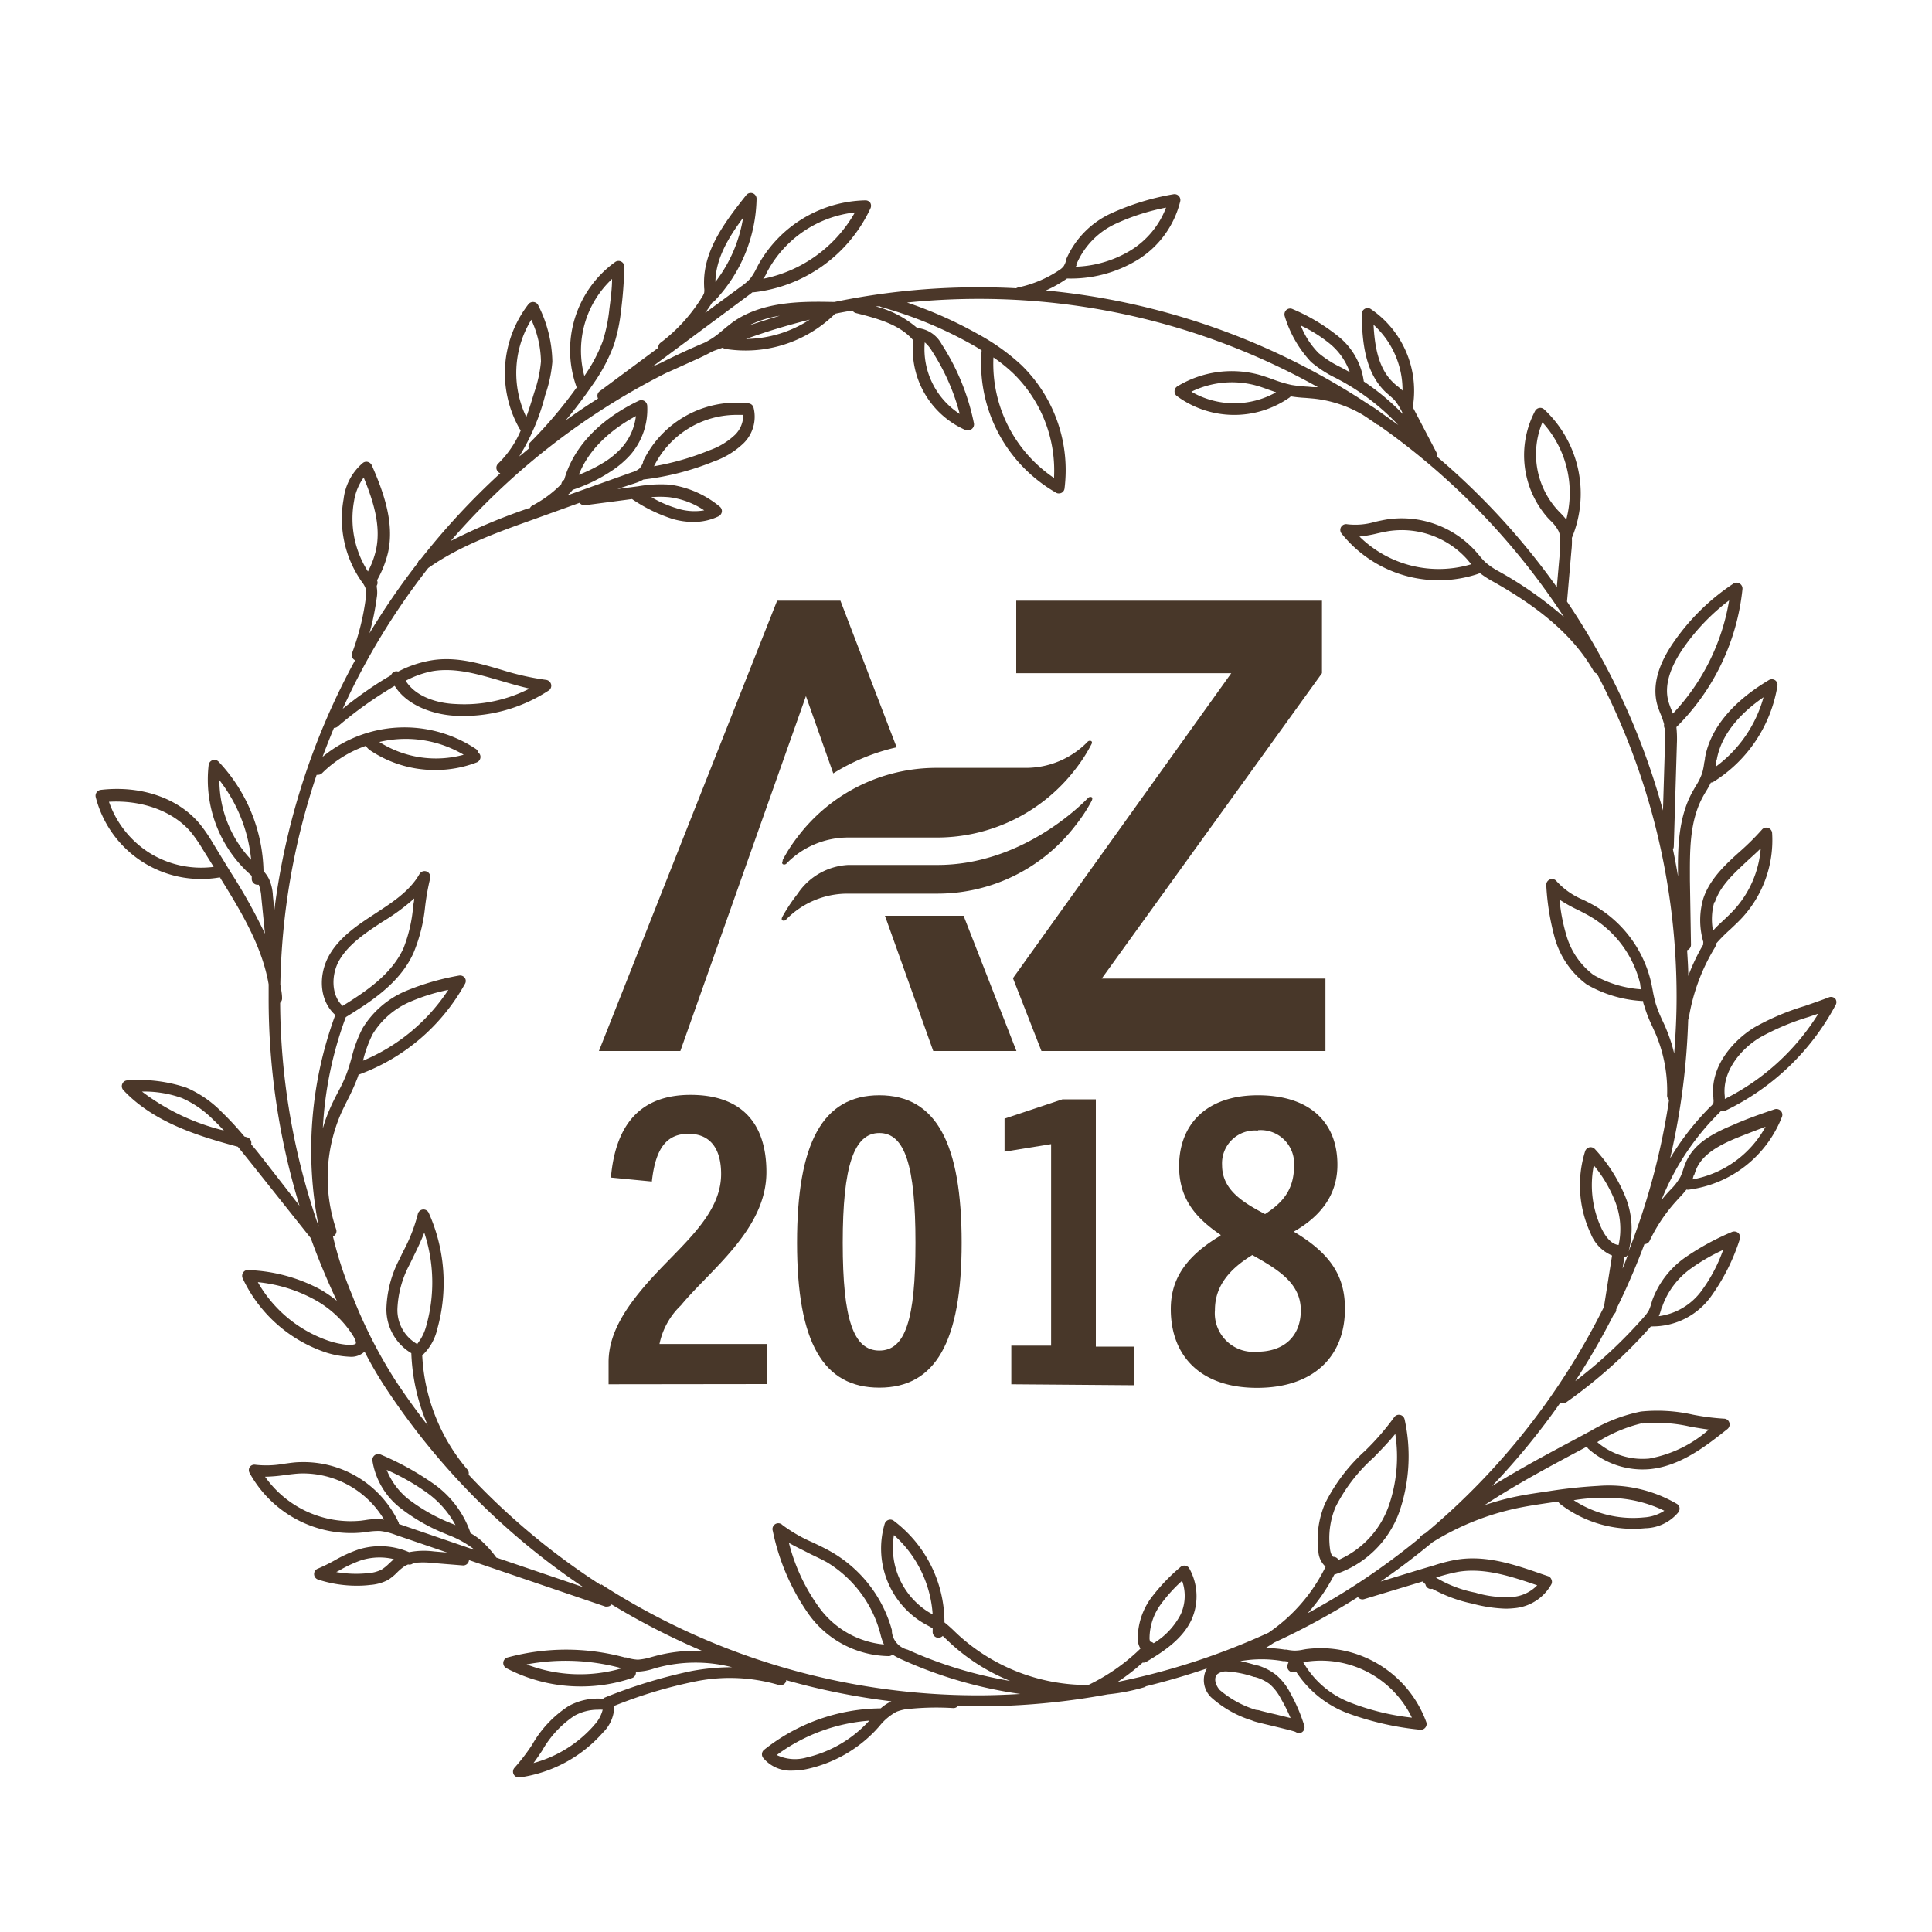<svg xmlns="http://www.w3.org/2000/svg" viewBox="0 0 200 200"><defs><style>.cls-1{opacity:0.5;}.cls-2{fill:#4b3729;}.cls-3{fill:#483729;}</style></defs><g id="AZ_2017"><path class="cls-2" d="M190,103.4a.61.61,0,0,0-.67-.16c-.82.32-1.67.61-2.5.9a25.47,25.47,0,0,0-5.21,2.21c-2.19,1.34-4.63,4.05-4.25,7.27v.11a1.45,1.45,0,0,1,0,.46,1.07,1.07,0,0,1-.29.35,27.61,27.61,0,0,0-4.19,5.37,72.91,72.91,0,0,0,1.87-14.35.47.47,0,0,0,.06-.15,20.23,20.23,0,0,1,2.71-7.33.59.59,0,0,0,.09-.36,16.63,16.63,0,0,1,1.51-1.52c.44-.42.9-.84,1.32-1.31a11.87,11.87,0,0,0,3-8.66.61.61,0,0,0-.42-.53.6.6,0,0,0-.64.19,26,26,0,0,1-2.23,2.22C178.6,89.5,177,91,176.33,93a8,8,0,0,0,0,4.52.49.49,0,0,0,0,.24,20.43,20.43,0,0,0-1.56,3.27c0-.89-.07-1.78-.12-2.66a.6.6,0,0,0,.4-.57l-.11-6.65c0-2.82-.1-6,1.32-8.63.1-.19.21-.37.32-.56a8.64,8.64,0,0,0,.53-.95.53.53,0,0,0,.27-.08A14.47,14.47,0,0,0,184,71a.59.59,0,0,0-.25-.59.61.61,0,0,0-.65,0c-3.79,2.26-6.07,5.05-6.6,8.05,0,.19-.06.37-.09.56a6.14,6.14,0,0,1-.2,1,6,6,0,0,1-.68,1.37l-.34.6c-1.49,2.72-1.52,6-1.48,8.74-.16-.94-.33-1.88-.53-2.81a.58.58,0,0,0,.09-.29L173.59,77a11.29,11.29,0,0,0-.05-1.73,23.52,23.52,0,0,0,6.84-14.29.6.6,0,0,0-.29-.57.59.59,0,0,0-.64,0,22.76,22.76,0,0,0-6.11,5.95c-1.71,2.42-2.31,4.63-1.79,6.56a10.31,10.31,0,0,0,.38,1.06,8,8,0,0,1,.34,1,.61.61,0,0,0,.09.47,11.14,11.14,0,0,1,0,1.53l-.21,6.92a73,73,0,0,0-9.93-21.62.17.17,0,0,0,0-.05l.45-5.21a8.26,8.26,0,0,0,.05-1.34,11.93,11.93,0,0,0-2.87-13.3.58.58,0,0,0-.5-.15.61.61,0,0,0-.43.3,9.79,9.79,0,0,0,1.31,11.08l.29.3a3.9,3.9,0,0,1,.83,1.09,2.38,2.38,0,0,1,.15.52.61.61,0,0,0,0,.3,8,8,0,0,1,0,1.1l-.34,3.86a73.91,73.91,0,0,0-12.43-13.53.57.57,0,0,0,0-.36l-2.48-4.74a10.23,10.23,0,0,0-4.36-10.17.58.58,0,0,0-.62,0,.63.63,0,0,0-.31.54c.06,2.83.31,6,2.49,8.08l.39.34c.18.16.37.32.54.5a6.39,6.39,0,0,1,.77,1.23l.13.25a25,25,0,0,0-4.1-3.43,7.19,7.19,0,0,0-2.69-4.71A19.82,19.82,0,0,0,133.82,32a.59.59,0,0,0-.67.1.63.63,0,0,0-.15.65,12,12,0,0,0,2.72,4.72,11.93,11.93,0,0,0,2.56,1.66l.6.32A23.9,23.9,0,0,1,144.75,44c-.58-.43-1.17-.84-1.75-1.25a14.52,14.52,0,0,0-1.32-.89,73.08,73.08,0,0,0-33.41-11.79,13,13,0,0,0,2-1.11l.19-.13a13.29,13.29,0,0,0,7.24-1.89,9.9,9.9,0,0,0,4.48-6.11.62.62,0,0,0-.16-.55.61.61,0,0,0-.55-.17,26.18,26.18,0,0,0-6.39,1.95,9.31,9.31,0,0,0-4.76,4.9l0,.14a2.06,2.06,0,0,1-.22.47,1.82,1.82,0,0,1-.46.4,12.1,12.1,0,0,1-4.27,1.79,1,1,0,0,0-.18.08c-1.28-.07-2.58-.1-3.88-.1a73.48,73.48,0,0,0-14.93,1.52s-.06,0-.1,0c-3.09-.06-7.34-.13-10.45,2.11-.32.24-.63.49-.94.75s-.59.5-.9.72-.65.42-1,.61c-1.56.65-3.09,1.37-4.59,2.12l-.87.39,9.85-7.31c.16-.12.34-.25.51-.39H78A15.21,15.21,0,0,0,90.1,21.59a.63.63,0,0,0,0-.58.6.6,0,0,0-.51-.27h0a13,13,0,0,0-11.1,6.69l-.17.33a6.19,6.19,0,0,1-.67,1.1,5.66,5.66,0,0,1-.94.8L73,32.39c.23-.32.47-.65.68-1l.06-.08a.62.62,0,0,0,.22-.15,15.75,15.75,0,0,0,4.36-10.58.6.6,0,0,0-1.07-.38c-2.39,3-4.53,5.92-4.36,9.44v.13a1.71,1.71,0,0,1,0,.56,2,2,0,0,1-.22.43,17.26,17.26,0,0,1-4.29,4.72.59.59,0,0,0-.23.52l-6.07,4.5a.59.59,0,0,0-.17.75c-1.14.73-2.26,1.48-3.35,2.27q1.44-1.73,2.72-3.59a17.77,17.77,0,0,0,2.26-4.2,17.55,17.55,0,0,0,.75-3.57,43.33,43.33,0,0,0,.34-4.54.6.6,0,0,0-.93-.51,11.25,11.25,0,0,0-4,13,46.77,46.77,0,0,1-4.82,5.69.59.59,0,0,0-.13.63c-.33.27-.64.55-1,.82a22.4,22.4,0,0,0,2.69-6.35,14,14,0,0,0,.74-3.45,13.38,13.38,0,0,0-1.46-5.84.6.6,0,0,0-1-.14,11.67,11.67,0,0,0-.94,12.91.5.5,0,0,0,.14.15A10.46,10.46,0,0,1,51.56,48a.59.59,0,0,0,0,.84.51.51,0,0,0,.23.15,74.39,74.39,0,0,0-8.23,8.88l-.09.07a.53.53,0,0,0-.22.33,75.54,75.54,0,0,0-5,7.28A27.22,27.22,0,0,0,39,61.88a3.18,3.18,0,0,0,0-1.11l0-.14a.83.83,0,0,0,.08-.22.67.67,0,0,0-.05-.34,10.9,10.9,0,0,0,1.15-2.92c.65-3-.43-6.13-1.7-9a.63.63,0,0,0-.4-.33.58.58,0,0,0-.51.1,5.76,5.76,0,0,0-2,3.75,11.36,11.36,0,0,0,1.79,8.42l.09.13a2.51,2.51,0,0,1,.44.81,2.16,2.16,0,0,1,0,.71,25.75,25.75,0,0,1-1.44,5.86.6.6,0,0,0,.31.75A73,73,0,0,0,28.4,94.21l-.15-1.47a4.71,4.71,0,0,0-.4-1.74,3.43,3.43,0,0,0-.57-.82,17,17,0,0,0-4.65-11.33.6.6,0,0,0-.62-.16.62.62,0,0,0-.41.5,13.17,13.17,0,0,0,4,11.06l.22.2.24.22c0,.1,0,.2,0,.29a.61.61,0,0,0,.58.63l.15,0a4.41,4.41,0,0,1,.26,1.28l.38,3.79a57.24,57.24,0,0,0-3.56-6.38l-1.83-3a16,16,0,0,0-1.37-2c-2.22-2.66-6.06-4-10.25-3.51a.61.61,0,0,0-.42.26.6.6,0,0,0-.09.49,11.25,11.25,0,0,0,12.76,8.32l.14,0,0,.06c2.05,3.31,4.32,7,5,11,0,.43,0,.85,0,1.28A73.29,73.29,0,0,0,31,124.81L27,119.67c-.32-.4-.64-.81-1-1.21v0a.6.6,0,0,0-.43-.73l-.27-.08a32,32,0,0,0-2.38-2.57,11.46,11.46,0,0,0-3.63-2.49,15.47,15.47,0,0,0-6.09-.75.58.58,0,0,0-.54.36.6.6,0,0,0,.11.65c3.17,3.38,7.89,4.79,11.85,5.86.48.58.94,1.16,1.4,1.73l6.15,7.73q1.19,3.3,2.7,6.49a13.06,13.06,0,0,0-1.72-1.18,17,17,0,0,0-7.45-2,.54.54,0,0,0-.53.26.62.62,0,0,0-.05.59,14.66,14.66,0,0,0,8.31,7.57,9.19,9.19,0,0,0,2.75.55,2,2,0,0,0,1.56-.53,39.56,39.56,0,0,0,2.17,3.73,73.55,73.55,0,0,0,20.47,20.65l-9-3.06a11.36,11.36,0,0,0-1.59-1.78,6.94,6.94,0,0,0-1.1-.76s0,0,0-.06a10.28,10.28,0,0,0-3.85-5.07,29.68,29.68,0,0,0-5.44-3,.61.61,0,0,0-.85.62,7.74,7.74,0,0,0,2.9,4.92,19,19,0,0,0,4.82,2.73l.13.06a10.24,10.24,0,0,1,2.63,1.45l.08.09-7.82-2.68a1,1,0,0,1,0-.1,10.87,10.87,0,0,0-10.19-6.3c-.58,0-1.16.1-1.72.17a10.11,10.11,0,0,1-2.94.1.59.59,0,0,0-.59.24.6.6,0,0,0,0,.63,12,12,0,0,0,11.72,6.14l.46-.06a6.91,6.91,0,0,1,1.34-.09,6.55,6.55,0,0,1,1.58.4l5.35,1.83-1.39-.12a8,8,0,0,0-2.56.08,7.57,7.57,0,0,0-5.24-.28,14.47,14.47,0,0,0-2.49,1.14,17.26,17.26,0,0,1-1.73.85.6.6,0,0,0,.05,1.13,12.87,12.87,0,0,0,4,.63,11,11,0,0,0,1.4-.08,4.7,4.7,0,0,0,1.8-.5,5.24,5.24,0,0,0,1-.82,5.62,5.62,0,0,1,.73-.61,2.69,2.69,0,0,1,.38-.19.58.58,0,0,0,.55-.15,8.26,8.26,0,0,1,2,0l3.1.25a.6.6,0,0,0,.65-.55h0l14.11,4.81a.63.63,0,0,0,.19,0,.58.58,0,0,0,.46-.22,74.09,74.09,0,0,0,9.38,4.81,16.1,16.1,0,0,0-5,.57l-.26.07a6.4,6.4,0,0,1-1.39.27,4.52,4.52,0,0,1-1.21-.23l-.15,0a23.15,23.15,0,0,0-12.14,0,.6.6,0,0,0-.44.51.61.61,0,0,0,.32.6,16.54,16.54,0,0,0,7.73,1.89,16.33,16.33,0,0,0,5.28-.87.59.59,0,0,0,.39-.66H66a6,6,0,0,0,1.7-.32l.24-.07a15.32,15.32,0,0,1,7.84-.07,23.38,23.38,0,0,0-4.22.4,52.45,52.45,0,0,0-8.9,2.72.61.61,0,0,0-.23.15,6.25,6.25,0,0,0-3.57.75,11.55,11.55,0,0,0-3.77,4A20,20,0,0,1,53.26,183a.6.6,0,0,0,.43,1h.08a14.06,14.06,0,0,0,8.64-4.64,3.88,3.88,0,0,0,1.18-2.77,47.85,47.85,0,0,1,8.21-2.49,17.92,17.92,0,0,1,8.82.33.61.61,0,0,0,.76-.39.41.41,0,0,0,0-.11,71.81,71.81,0,0,0,10.9,2.19,4.45,4.45,0,0,0-1.11.73,19.62,19.62,0,0,0-12.07,4.29.6.6,0,0,0-.1.83,3.68,3.68,0,0,0,3.08,1.32,7.35,7.35,0,0,0,1.68-.21,13.85,13.85,0,0,0,6.86-3.93l.41-.45a5.64,5.64,0,0,1,1.78-1.5,4.83,4.83,0,0,1,1.57-.32,28.2,28.2,0,0,1,4.31-.06.58.58,0,0,0,.44-.18c.72,0,1.45,0,2.17,0a73.63,73.63,0,0,0,13.37-1.24,20.15,20.15,0,0,0,3.76-.73,1,1,0,0,0,.21-.11c2.13-.52,4.23-1.14,6.29-1.84a2.49,2.49,0,0,0,.46,3,11.31,11.31,0,0,0,4.18,2.37l.2.08c.22.08.83.23,1.89.48.86.21,2.13.51,2.44.63a.61.61,0,0,0,.35.11.57.57,0,0,0,.18,0,.6.6,0,0,0,.39-.75h0a17.13,17.13,0,0,0-1.45-3.38,6.07,6.07,0,0,0-1.45-1.86,5.84,5.84,0,0,0-1.94-1L130,173l.17-.57a16.16,16.16,0,0,0-1.77-.47,12.81,12.81,0,0,1,4.41,0l.18,0,.42.06-.11.27a.6.6,0,0,0,.86.74,11,11,0,0,0,5.27,4.29,30.44,30.44,0,0,0,7.57,1.74h.08a.57.57,0,0,0,.46-.21.58.58,0,0,0,.11-.58,11.65,11.65,0,0,0-12.47-7.55l-.28.05a4.16,4.16,0,0,1-.91.1,4.61,4.61,0,0,1-.79-.1l-.19,0a13.81,13.81,0,0,0-2-.17c.3-.18.59-.36.87-.55a75,75,0,0,0,8.69-4.72.59.59,0,0,0,.65.21l6.09-1.84h0a.55.55,0,0,0,.17.23l.08.07a.59.59,0,0,0,.42.47.57.57,0,0,0,.29,0,14.71,14.71,0,0,0,4.16,1.54,15,15,0,0,0,3.43.52,8.85,8.85,0,0,0,.89-.05A4.87,4.87,0,0,0,160.6,164a.58.58,0,0,0,0-.5.55.55,0,0,0-.36-.34l-.62-.21c-2.86-1-5.81-2-8.86-1.49a16.1,16.1,0,0,0-2.25.57l-1.59.47-4,1.22q2.78-1.92,5.36-4.06a27.38,27.38,0,0,1,8.9-3.56c1.12-.23,2.29-.4,3.46-.57l.67-.09a.69.69,0,0,0,.18.24,12.38,12.38,0,0,0,8.82,2.52,4.55,4.55,0,0,0,3.45-1.67.66.66,0,0,0,.1-.47.59.59,0,0,0-.27-.38,14,14,0,0,0-8.15-1.86,50,50,0,0,0-5,.53c-1.14.17-2.32.33-3.48.57a27.81,27.81,0,0,0-3.28.89c3.17-2.09,6.55-3.9,9.85-5.66l.75-.4a.59.59,0,0,0,.17.25,8.46,8.46,0,0,0,6.38,2.08c3.19-.33,5.85-2.45,8-4.15a.61.61,0,0,0,.19-.66.58.58,0,0,0-.54-.41,24,24,0,0,1-3.26-.42,16.75,16.75,0,0,0-5.34-.32,16.67,16.67,0,0,0-5.2,2l-1.71.92c-2.84,1.51-5.73,3.06-8.51,4.79a73.45,73.45,0,0,0,7.08-8.64.54.54,0,0,0,.27.07.66.66,0,0,0,.35-.11,50.11,50.11,0,0,0,8.74-7.84.58.58,0,0,0,.14,0,7.46,7.46,0,0,0,6.06-3.07,21.07,21.07,0,0,0,3-5.95.62.62,0,0,0-.15-.65.64.64,0,0,0-.66-.11,26.64,26.64,0,0,0-4.82,2.63,9.32,9.32,0,0,0-3.44,4.48l-.09.31a4.81,4.81,0,0,1-.27.73,4,4,0,0,1-.51.68,49.39,49.39,0,0,1-7.09,6.62,75.32,75.32,0,0,0,4-6.93.64.64,0,0,0,.24-.39l0-.12a72.29,72.29,0,0,0,2.92-6.75h0a.6.6,0,0,0,.54-.34,16.79,16.79,0,0,1,2.76-4.12l.24-.27a10.24,10.24,0,0,0,.81-.92.72.72,0,0,0,.33,0,12,12,0,0,0,9.56-7.53.59.59,0,0,0-.14-.63.62.62,0,0,0-.62-.15c-1.45.49-2.91,1-4.34,1.64-2,.83-4,1.87-4.85,3.85-.1.23-.19.48-.27.73a7.15,7.15,0,0,1-.29.77,6.05,6.05,0,0,1-1.07,1.38l-.25.27c-.23.25-.44.51-.65.77a26.53,26.53,0,0,1,5.94-9l.26-.27a.64.64,0,0,0,.43,0,25.39,25.39,0,0,0,11.44-11A.6.6,0,0,0,190,103.4Zm-12.48-10c.58-1.75,2-3,3.47-4.38.42-.38.86-.78,1.28-1.19a10.66,10.66,0,0,1-2.69,6.28c-.39.43-.81.83-1.25,1.24s-.68.63-1,1A6.42,6.42,0,0,1,177.47,93.37Zm.12-14.25c0-.17,0-.34.08-.51.49-2.81,2.71-5,4.84-6.46a13.3,13.3,0,0,1-4.95,7.19ZM174.32,67A21.85,21.85,0,0,1,179,62.15a22.38,22.38,0,0,1-5.82,11.72l-.15-.38a7.92,7.92,0,0,1-.33-.93C172.29,71,172.83,69.13,174.32,67ZM161.43,53l-.26-.28a8.58,8.58,0,0,1-1.5-9,10.81,10.81,0,0,1,2.47,10.06A9.14,9.14,0,0,0,161.43,53Zm-22-14.64-.61-.33a11.08,11.08,0,0,1-2.32-1.48,8.38,8.38,0,0,1-1.84-2.85,14.44,14.44,0,0,1,3,1.88,6.69,6.69,0,0,1,2.07,2.95Zm-28-10.87,0-.12a8.09,8.09,0,0,1,4.16-4.25,22.64,22.64,0,0,1,5.12-1.63,8.94,8.94,0,0,1-3.67,4.43,11.69,11.69,0,0,1-5.7,1.69A.56.56,0,0,0,111.44,27.5Zm-32.09.8.16-.3a11.76,11.76,0,0,1,9-6,14.08,14.08,0,0,1-9.5,6.87C79.16,28.67,79.25,28.49,79.35,28.3Zm-2.41-5.77a14.72,14.72,0,0,1-2.87,6.66C74.09,26.83,75.34,24.67,76.94,22.53ZM63.36,28.88c0,1-.15,2.09-.28,3.13a16.62,16.62,0,0,1-.69,3.33,16,16,0,0,1-1.9,3.58A10.14,10.14,0,0,1,63.36,28.88ZM55,33.1a10.67,10.67,0,0,1,1,4.33,13.34,13.34,0,0,1-.68,3.15c-.26.84-.52,1.72-.84,2.59A10.54,10.54,0,0,1,55,33.1ZM36.65,51.88a5.67,5.67,0,0,1,1-2.45c1,2.45,1.81,5,1.28,7.47a9,9,0,0,1-.84,2.26A10.15,10.15,0,0,1,36.65,51.88ZM22.71,80.76A15.93,15.93,0,0,1,26,89,12,12,0,0,1,22.71,80.76ZM15.33,88.2A10.2,10.2,0,0,1,11.28,83c3.46-.2,6.67,1,8.48,3.14A15.54,15.54,0,0,1,21,87.94l1.12,1.8A10.12,10.12,0,0,1,15.33,88.2ZM14.7,113a11.48,11.48,0,0,1,4.13.67,10.5,10.5,0,0,1,3.25,2.25c.38.35.74.73,1.1,1.11A23,23,0,0,1,14.7,113Zm32.2,44.77-.13-.05a18.46,18.46,0,0,1-4.53-2.56,7.32,7.32,0,0,1-2.21-3,23.14,23.14,0,0,1,4.12,2.33,9.86,9.86,0,0,1,3,3.39Zm-7.5-.51a7.51,7.51,0,0,0-1.59.1l-.44.06a10.86,10.86,0,0,1-9.93-4.55,15.92,15.92,0,0,0,2.08-.18c.56-.07,1.09-.14,1.62-.16a9.78,9.78,0,0,1,8.62,4.78Zm.88,4.59a4.44,4.44,0,0,1-.79.64,3.62,3.62,0,0,1-1.35.36,12,12,0,0,1-3.33-.11l.32-.17a13,13,0,0,1,2.28-1.06,6.39,6.39,0,0,1,3.36-.11ZM54.51,172.3a22,22,0,0,1,9.81.39l.09,0A15.48,15.48,0,0,1,54.51,172.3Zm7,6.29a12.82,12.82,0,0,1-6.28,3.92c.31-.42.6-.85.89-1.28a10.57,10.57,0,0,1,3.35-3.62,5,5,0,0,1,2.43-.62,4.1,4.1,0,0,1,.49,0A3.56,3.56,0,0,1,61.5,178.59Zm28.26-.24a12.59,12.59,0,0,1-6.26,3.58,4.38,4.38,0,0,1-3.1-.25A18.45,18.45,0,0,1,90,178.12ZM135.12,172l.26,0a10.45,10.45,0,0,1,10.78,5.81,25,25,0,0,1-6.25-1.51,9.58,9.58,0,0,1-5-4.23Zm13.75-8.76a19.15,19.15,0,0,1,2.11-.53c2.7-.44,5.47.48,8.15,1.4a4,4,0,0,1-2.51,1.2,10.9,10.9,0,0,1-3.89-.44,12.52,12.52,0,0,1-4.08-1.56Zm16.6-8.15a13.46,13.46,0,0,1,6.82,1.3,4.33,4.33,0,0,1-2.11.69,11.18,11.18,0,0,1-7.27-1.78C163.76,155.16,164.62,155.08,165.47,155.05Zm4.56-7.72a15.29,15.29,0,0,1,5,.33c.61.1,1.24.21,1.87.29a12.77,12.77,0,0,1-6.18,3,7.22,7.22,0,0,1-5.37-1.7A15.35,15.35,0,0,1,170,147.33Zm2-11.93.08-.28a8.19,8.19,0,0,1,3-3.89,19.55,19.55,0,0,1,3.27-1.88,16.31,16.31,0,0,1-2.25,4.25,6.55,6.55,0,0,1-4.41,2.61A5.65,5.65,0,0,0,172,135.4Zm3.35-13.8c.07-.21.14-.43.23-.64.69-1.58,2.43-2.48,4.21-3.22,1-.4,2-.78,2.95-1.14a10.82,10.82,0,0,1-7.55,5.45C175.26,121.9,175.31,121.75,175.36,121.6ZM144.6,39.93c-.12-.1-.24-.2-.35-.31-1.55-1.45-1.94-3.73-2.06-6a9.12,9.12,0,0,1,3,6.81A5.89,5.89,0,0,0,144.6,39.93ZM80.72,32.69c-1.07.32-2.13.65-3.18,1A10.76,10.76,0,0,1,80.72,32.69Zm3.1.4a12.35,12.35,0,0,1-6.59,2Q80.45,33.93,83.82,33.09Zm-47,106c-.18.22-1.47.19-3-.36h0a13.43,13.43,0,0,1-7.13-6,15.43,15.43,0,0,1,5.86,1.8,11,11,0,0,1,3.92,3.62C36.92,138.84,36.84,139.07,36.84,139.07Zm25.39,25a72.47,72.47,0,0,1-13.7-11.43.6.6,0,0,0-.12-.53,19.7,19.7,0,0,1-4.68-11.82,5.36,5.36,0,0,0,1.56-2.74,17.71,17.71,0,0,0-.88-12,.6.6,0,0,0-1.14.12,17,17,0,0,1-1.52,3.87l-.39.81A11.75,11.75,0,0,0,40,135.52a5.29,5.29,0,0,0,2.58,4.56,20.64,20.64,0,0,0,1.7,7.48c-1.17-1.5-2.28-3.05-3.33-4.63a50.21,50.21,0,0,1-4.5-8.87A38.45,38.45,0,0,1,34.47,128a.6.6,0,0,0,.33-.74,16.69,16.69,0,0,1,.53-12.06c.21-.46.44-.92.67-1.38a22.46,22.46,0,0,0,1-2.22l.12-.35a20.65,20.65,0,0,0,11-9.38.58.58,0,0,0,0-.64.61.61,0,0,0-.6-.24,26.12,26.12,0,0,0-5.52,1.6,9.6,9.6,0,0,0-4.47,3.86,13.89,13.89,0,0,0-1.12,3c-.16.58-.33,1.17-.54,1.72-.27.71-.61,1.39-1,2.11-.24.47-.48.94-.69,1.43a15.46,15.46,0,0,0-.76,2.1,38.71,38.71,0,0,1,2.38-11.52c2.53-1.56,5.59-3.5,7-6.63A16.77,16.77,0,0,0,44,93.93a24.58,24.58,0,0,1,.53-3,.61.61,0,0,0-.36-.71.6.6,0,0,0-.75.27c-1,1.76-2.82,2.93-4.45,4s-3.74,2.38-4.88,4.38-1.08,4.68.62,6.2A40.53,40.53,0,0,0,33,127a71.58,71.58,0,0,1-4-23.19.61.61,0,0,0,.2-.48c0-.48-.11-.94-.18-1.41a71.93,71.93,0,0,1,3.76-21.71.58.58,0,0,0,.14,0,.63.63,0,0,0,.42-.17,12.13,12.13,0,0,1,4.53-2.83,1.68,1.68,0,0,0,.5.5,12,12,0,0,0,6.71,2,11.85,11.85,0,0,0,4.28-.79.61.61,0,0,0,.34-.78.63.63,0,0,0-.19-.24.58.58,0,0,0-.25-.37,13.33,13.33,0,0,0-15.87.82c.37-1,.77-2,1.18-3h0a.57.57,0,0,0,.39-.14,40.29,40.29,0,0,1,5-3.66c.29-.19.59-.37.9-.55,1.23,2,3.91,2.95,6.17,3.09a16.09,16.09,0,0,0,9.77-2.61.59.59,0,0,0,.25-.64.62.62,0,0,0-.52-.46,27.43,27.43,0,0,1-4.48-1c-2.42-.72-4.93-1.47-7.51-1a11.54,11.54,0,0,0-3.32,1.14.59.59,0,0,0-.37,0,.63.63,0,0,0-.37.38c-.4.23-.79.47-1.16.7a42,42,0,0,0-3.84,2.77,72,72,0,0,1,8.85-14.57c3.25-2.29,7.09-3.67,10.81-5L60,52.05a.62.62,0,0,0,.57.25l4.86-.64.08.06a16.32,16.32,0,0,0,4.12,2,7.62,7.62,0,0,0,2.13.31,5.92,5.92,0,0,0,2.64-.59.64.64,0,0,0,.33-.48.6.6,0,0,0-.24-.53,10.23,10.23,0,0,0-5.15-2.26,13.73,13.73,0,0,0-3.28.17l-2.15.28L65.8,50a4.3,4.3,0,0,0,.81-.36h0a27.76,27.76,0,0,0,7.28-1.87A8.48,8.48,0,0,0,77,45.86a3.85,3.85,0,0,0,1-3.69.59.59,0,0,0-.49-.41,10.72,10.72,0,0,0-10.94,6l0,.11a2,2,0,0,1-.37.63,2,2,0,0,1-.75.38l-6.72,2.4.23-.21c.1-.11.22-.23.33-.37a16.46,16.46,0,0,0,4-1.94,9.93,9.93,0,0,0,2-1.71A7.18,7.18,0,0,0,67,42a.61.61,0,0,0-.86-.52c-2.27,1.07-6.29,3.51-7.66,7.93a1.71,1.71,0,0,1-.09.27.58.58,0,0,0-.28.43l-.08.08a11.9,11.9,0,0,1-2.93,2.15.55.55,0,0,0-.24.26l-.1,0A61.91,61.91,0,0,0,46.66,56,72.71,72.71,0,0,1,68.92,38.63c1.11-.49,2.21-1,3.29-1.48.45-.21.89-.42,1.31-.65s.87-.34,1.3-.51a.57.57,0,0,0,.27.13,13.19,13.19,0,0,0,11.36-3.64c.59-.13,1.2-.23,1.79-.34a.61.61,0,0,0,.37.27c2.45.61,4.59,1.25,5.93,2.82A9.12,9.12,0,0,0,100,44.54a.59.59,0,0,0,.23,0,.62.62,0,0,0,.38-.14.61.61,0,0,0,.21-.58,23.65,23.65,0,0,0-3.34-8.19A3.18,3.18,0,0,0,95.26,34,.55.55,0,0,0,95,34a10.65,10.65,0,0,0-4.37-2.29l.45,0a.66.66,0,0,0,.19.09,42.21,42.21,0,0,1,9.35,3.87c.36.2.71.41,1,.61A15.41,15.41,0,0,0,109.32,51a.51.51,0,0,0,.29.08.66.66,0,0,0,.27-.06.58.58,0,0,0,.32-.46,15.19,15.19,0,0,0-4.47-12.77,22,22,0,0,0-4.48-3.2,42.76,42.76,0,0,0-7.35-3.27,72.65,72.65,0,0,1,7.41-.38,71.84,71.84,0,0,1,35.12,9.14l-.34,0c-.29,0-.57-.05-.86-.06a14.6,14.6,0,0,1-1.53-.17,13.23,13.23,0,0,1-1.93-.58c-.47-.17-.93-.33-1.41-.47A10.86,10.86,0,0,0,121.87,40a.6.6,0,0,0-.28.48.6.6,0,0,0,.23.51,10,10,0,0,0,11.66.17.53.53,0,0,0,.13-.13,13.88,13.88,0,0,0,1.54.16l.81.07a12.59,12.59,0,0,1,5.11,1.68c.41.26.81.54,1.21.81l.3.22.07,0a73.07,73.07,0,0,1,19.25,19.9,39.42,39.42,0,0,0-6.74-4.72,7.53,7.53,0,0,1-1.36-.92,6.38,6.38,0,0,1-.69-.76l-.33-.38a10.3,10.3,0,0,0-9.14-3.33c-.43.07-.86.16-1.29.26a7.21,7.21,0,0,1-2.88.25.6.6,0,0,0-.6.95A12.88,12.88,0,0,0,153,59.41a.52.52,0,0,0,.18-.1,10.63,10.63,0,0,0,1.43.92c3.54,2,7.93,4.93,10.36,9.24a.55.55,0,0,0,.34.26,71.84,71.84,0,0,1,8.25,33.49c0,2-.1,3.91-.25,5.84a15.64,15.64,0,0,0-.78-2.43c-.12-.31-.26-.61-.4-.91a14.4,14.4,0,0,1-.73-1.82,13.75,13.75,0,0,1-.31-1.37c-.06-.31-.12-.62-.19-.93a12.41,12.41,0,0,0-5.8-7.82c-.38-.22-.78-.42-1.18-.62a7.68,7.68,0,0,1-2.78-1.93.59.59,0,0,0-.69-.19.6.6,0,0,0-.38.61,25.54,25.54,0,0,0,.9,5.52,9,9,0,0,0,3.29,4.74,12.9,12.9,0,0,0,5.67,1.71h.16c0,.21.1.41.16.62a13.85,13.85,0,0,0,.79,2l.39.87a15.17,15.17,0,0,1,1.15,6.28.58.58,0,0,0,.2.46,71.9,71.9,0,0,1-4.2,15.71,8.78,8.78,0,0,0-.33-5.69,16.37,16.37,0,0,0-3.13-4.9.61.61,0,0,0-.58-.2.62.62,0,0,0-.45.41,11.79,11.79,0,0,0,.58,8.52,4.06,4.06,0,0,0,2.21,2.27l-.84,5.32a72.63,72.63,0,0,1-18.45,23.4c-.14.08-.28.16-.41.25a.53.53,0,0,0-.22.27A72.37,72.37,0,0,1,135.37,167a18.87,18.87,0,0,0,2.76-4,10.55,10.55,0,0,0,6.72-6.47,17.7,17.7,0,0,0,.56-9.58.61.61,0,0,0-.47-.48.6.6,0,0,0-.62.25,26.56,26.56,0,0,1-3,3.46,18.39,18.39,0,0,0-4.15,5.46,9.56,9.56,0,0,0-.69,5,2.31,2.31,0,0,0,.73,1.53l0,0s0,0,0,.05a17.61,17.61,0,0,1-5.9,6.8,71.86,71.86,0,0,1-15.61,5.09,21.71,21.71,0,0,0,2.59-2,.57.57,0,0,0,.38-.08c1.66-1,3.73-2.29,4.69-4.39a5.93,5.93,0,0,0-.24-5.27.57.57,0,0,0-.43-.29.58.58,0,0,0-.5.15,19.68,19.68,0,0,0-3,3.15,7.16,7.16,0,0,0-1.41,4.28,1.94,1.94,0,0,0,.28,1,20.26,20.26,0,0,1-5.4,3.77,19.83,19.83,0,0,1-13.44-5.17l-.33-.31a13.62,13.62,0,0,0-1.12-1,13.18,13.18,0,0,0-5.25-10.52.58.58,0,0,0-.54-.09.61.61,0,0,0-.39.38,9,9,0,0,0,3.7,10.12c.22.14.45.27.67.39s.4.22.59.34c0,.11,0,.21,0,.32a.6.6,0,0,0,.54.65.63.63,0,0,0,.5-.19l.49.46.34.32a20.32,20.32,0,0,0,6.15,3.88,43.17,43.17,0,0,1-10.62-3.24,2.12,2.12,0,0,1-1.62-1.84l0-.18a13.48,13.48,0,0,0-6.1-8c-.69-.41-1.41-.75-2.1-1.08A15.43,15.43,0,0,1,81,157.87a.6.6,0,0,0-1,.61,23,23,0,0,0,3.7,8.6,10.38,10.38,0,0,0,8.3,4.36.55.55,0,0,0,.39-.16,6.86,6.86,0,0,0,1,.53,45,45,0,0,0,12.24,3.55c-1.44.08-2.89.14-4.36.14A71.93,71.93,0,0,1,62.23,164Zm-19-24.94a4.05,4.05,0,0,1-2.07-3.6,10.62,10.62,0,0,1,1.29-4.7l.39-.81c.39-.79.78-1.6,1.1-2.44a16.5,16.5,0,0,1,.21,9.64A5,5,0,0,1,43.22,139.09ZM37.58,109.8h0a12.68,12.68,0,0,1,1-2.75,8.44,8.44,0,0,1,3.91-3.36,19.92,19.92,0,0,1,3.92-1.22A19.58,19.58,0,0,1,37.58,109.8Zm-2.11-5.67c-1.2-1.1-1.19-3.24-.36-4.7,1-1.74,2.84-2.92,4.47-4a21.35,21.35,0,0,0,3.3-2.42c0,.24-.06.47-.1.71a15.36,15.36,0,0,1-1,4.41C40.55,100.88,37.8,102.68,35.47,104.13Zm3.8-27.32A11.8,11.8,0,0,1,48,78.13,10.9,10.9,0,0,1,39.27,76.81ZM42,70.47a9.9,9.9,0,0,1,2.82-1c2.3-.37,4.57.29,7,1,1,.29,2,.59,3,.81a14.85,14.85,0,0,1-7.63,1.6C45.22,72.81,43,72.1,42,70.47Zm25.39-19a10.08,10.08,0,0,1,1.9,0,8.4,8.4,0,0,1,3.61,1.36A5.91,5.91,0,0,1,70,52.6,12,12,0,0,1,67.35,51.42Zm.28-3.14,0,0a9.53,9.53,0,0,1,8.49-5.38q.39,0,.78,0A2.85,2.85,0,0,1,76.1,45a7.35,7.35,0,0,1-2.65,1.61A27.52,27.52,0,0,1,67.63,48.28Zm-7.78.9c1.17-3.1,3.92-5.07,5.94-6.16a6,6,0,0,1-1.42,3.22,8.66,8.66,0,0,1-1.77,1.5A16,16,0,0,1,59.85,49.18ZM95.73,35.44a3.55,3.55,0,0,1,.74.89,22.15,22.15,0,0,1,2.88,6.52A8,8,0,0,1,95.73,35.44ZM102.84,37a16.54,16.54,0,0,1,2.06,1.66,14.05,14.05,0,0,1,4.21,10.82A14.26,14.26,0,0,1,102.84,37Zm29.26,3.61a8.83,8.83,0,0,1-8.77-.06A9.56,9.56,0,0,1,130,39.9c.45.12.88.28,1.32.44Zm20.2,17.8a11.71,11.71,0,0,1-11.57-2.87,13.2,13.2,0,0,0,1.88-.33c.4-.09.81-.18,1.21-.24a9.1,9.1,0,0,1,8.06,2.93l.3.36Zm17.57,44a11.51,11.51,0,0,1-4.9-1.48,7.79,7.79,0,0,1-2.82-4.11,19,19,0,0,1-.71-3.69,15.28,15.28,0,0,0,2,1.11c.38.2.76.39,1.12.6a11.12,11.12,0,0,1,5.23,7C169.8,102.05,169.84,102.22,169.87,102.4Zm-2.31,26.47c-.87-.08-1.48-1.1-1.77-1.71a10.49,10.49,0,0,1-.8-6.53,13.68,13.68,0,0,1,2.17,3.64A7.8,7.8,0,0,1,167.56,128.87ZM138.26,156a17.27,17.27,0,0,1,3.91-5.09c.77-.79,1.56-1.6,2.27-2.47a15.49,15.49,0,0,1-.71,7.54,9.58,9.58,0,0,1-5.19,5.51l0-.05a.61.61,0,0,0-.5-.28c-.1,0-.29-.3-.35-.77A8.35,8.35,0,0,1,138.26,156ZM119,169.58a6,6,0,0,1,1.2-3.55,15.78,15.78,0,0,1,2.17-2.39,4.63,4.63,0,0,1-.14,3.47,7.56,7.56,0,0,1-2.81,3,.54.54,0,0,0-.34-.16A.8.8,0,0,1,119,169.58Zm-22.43-2.45c-.21-.11-.42-.23-.62-.36a7.86,7.86,0,0,1-3.41-7.86A12.06,12.06,0,0,1,96.55,167.13Zm-5,3.11a9.36,9.36,0,0,1-6.82-3.9,19.54,19.54,0,0,1-3.08-6.62c.63.36,1.29.67,1.93,1s1.37.65,2,1A12.31,12.31,0,0,1,91.1,169l.05.18A5.23,5.23,0,0,0,91.51,170.24Zm38.33,3.36a4.51,4.51,0,0,1,1.54.74,5.13,5.13,0,0,1,1.16,1.51,16.51,16.51,0,0,1,1,2l-1.55-.38c-.7-.16-1.58-.37-1.73-.43L130,177a10.54,10.54,0,0,1-3.73-2.05c-.38-.42-.7-1.2-.25-1.64a1.45,1.45,0,0,1,1-.28,10.72,10.72,0,0,1,2.8.57Zm38.25-43.43a.61.61,0,0,0,.39-.31c-.19.48-.37,1-.57,1.46Zm3.4-5.15v0h0Zm7-11.25a1.1,1.1,0,0,0,0-.18v-.11c-.31-2.65,1.79-5,3.69-6.11a25.41,25.41,0,0,1,5-2.1l1-.34A24.1,24.1,0,0,1,178.54,113.77Z"/><polygon class="cls-3" points="114.05 101.3 136.85 69.69 136.85 62.18 105.2 62.18 105.2 69.69 127.46 69.69 104.86 101.26 107.81 108.8 137.21 108.8 137.21 101.3 114.05 101.3"/><path class="cls-3" d="M113,82.52a.34.34,0,0,0-.39.11c-.92.94-7,6.91-15.56,6.91H87.81a6.71,6.71,0,0,0-5.25,3A17.45,17.45,0,0,0,81,94.89c-.07.12-.13.31,0,.39a.32.32,0,0,0,.39-.1,8.88,8.88,0,0,1,6.36-2.67H97a18,18,0,0,0,14.45-7.21A16,16,0,0,0,113,82.92c.06-.12.13-.32,0-.4"/><path class="cls-3" d="M81,89.08a15.51,15.51,0,0,1,1.52-2.38A18,18,0,0,1,97,79.49h9.2a8.92,8.92,0,0,0,6.36-2.67.33.33,0,0,1,.39-.11c.15.08.08.27,0,.4a16,16,0,0,1-1.52,2.38A18.07,18.07,0,0,1,97,86.7H87.81a8.91,8.91,0,0,0-6.36,2.66.33.33,0,0,1-.39.11c-.15-.08-.09-.27,0-.39"/><path class="cls-3" d="M87,62.18H80.45L62,108.8h8.43l13-36.74,2.83,8a21.3,21.3,0,0,1,6.56-2.7Z"/><polygon class="cls-3" points="99.75 94.8 91.61 94.8 96.61 108.8 105.22 108.8 99.75 94.8"/><path class="cls-3" d="M63,143.3V141c0-3,1.81-5.64,3.91-8.07,3.37-3.87,7.74-7,7.74-11.4,0-2.6-1.11-4.16-3.38-4.16s-3.42,1.52-3.79,4.94l-4.24-.41c.5-5.68,3.21-8.56,8.24-8.56,5.35,0,7.86,3,7.86,8,0,5.93-5.8,10.09-8.85,13.79a7.67,7.67,0,0,0-2.22,4H79.38v4.15Z"/><path class="cls-3" d="M82.51,128.65c0-10.29,2.63-15.27,8.52-15.27s8.52,5,8.52,15.27-2.72,15-8.52,15S82.51,139,82.51,128.65Zm12.26,0c0-8-1.11-11.36-3.74-11.36s-3.79,3.41-3.79,11.36,1.11,11.16,3.79,11.16S94.77,136.64,94.77,128.65Z"/><path class="cls-3" d="M104.69,143.3v-4h4.12V118.44l-4.82.78V115.8l6-2h3.45v25.6h4v4Z"/><path class="cls-3" d="M130.13,143.67c-5.84,0-8.93-3.29-8.93-8.15,0-2.67,1.11-5.22,5.15-7.61v-.08c-2.35-1.61-4.29-3.54-4.29-7.09,0-4.32,2.8-7.36,8.16-7.36s8.23,2.79,8.23,7.2c0,2.92-1.52,5.19-4.45,6.88v.08c3.91,2.34,5.23,4.73,5.23,7.94C139.23,140.46,135.94,143.67,130.13,143.67Zm-.49-13.75c-2.43,1.49-3.87,3.26-3.87,5.69a4,4,0,0,0,4.36,4.32c2.84,0,4.53-1.65,4.53-4.28C134.66,132.81,132.27,131.41,129.64,129.92Zm.58-12.88a3.4,3.4,0,0,0-3.71,3.58c0,2.47,2,3.79,4.45,5.06,1.77-1.15,3-2.47,3-5A3.46,3.46,0,0,0,130.22,117Z"/></g></svg>